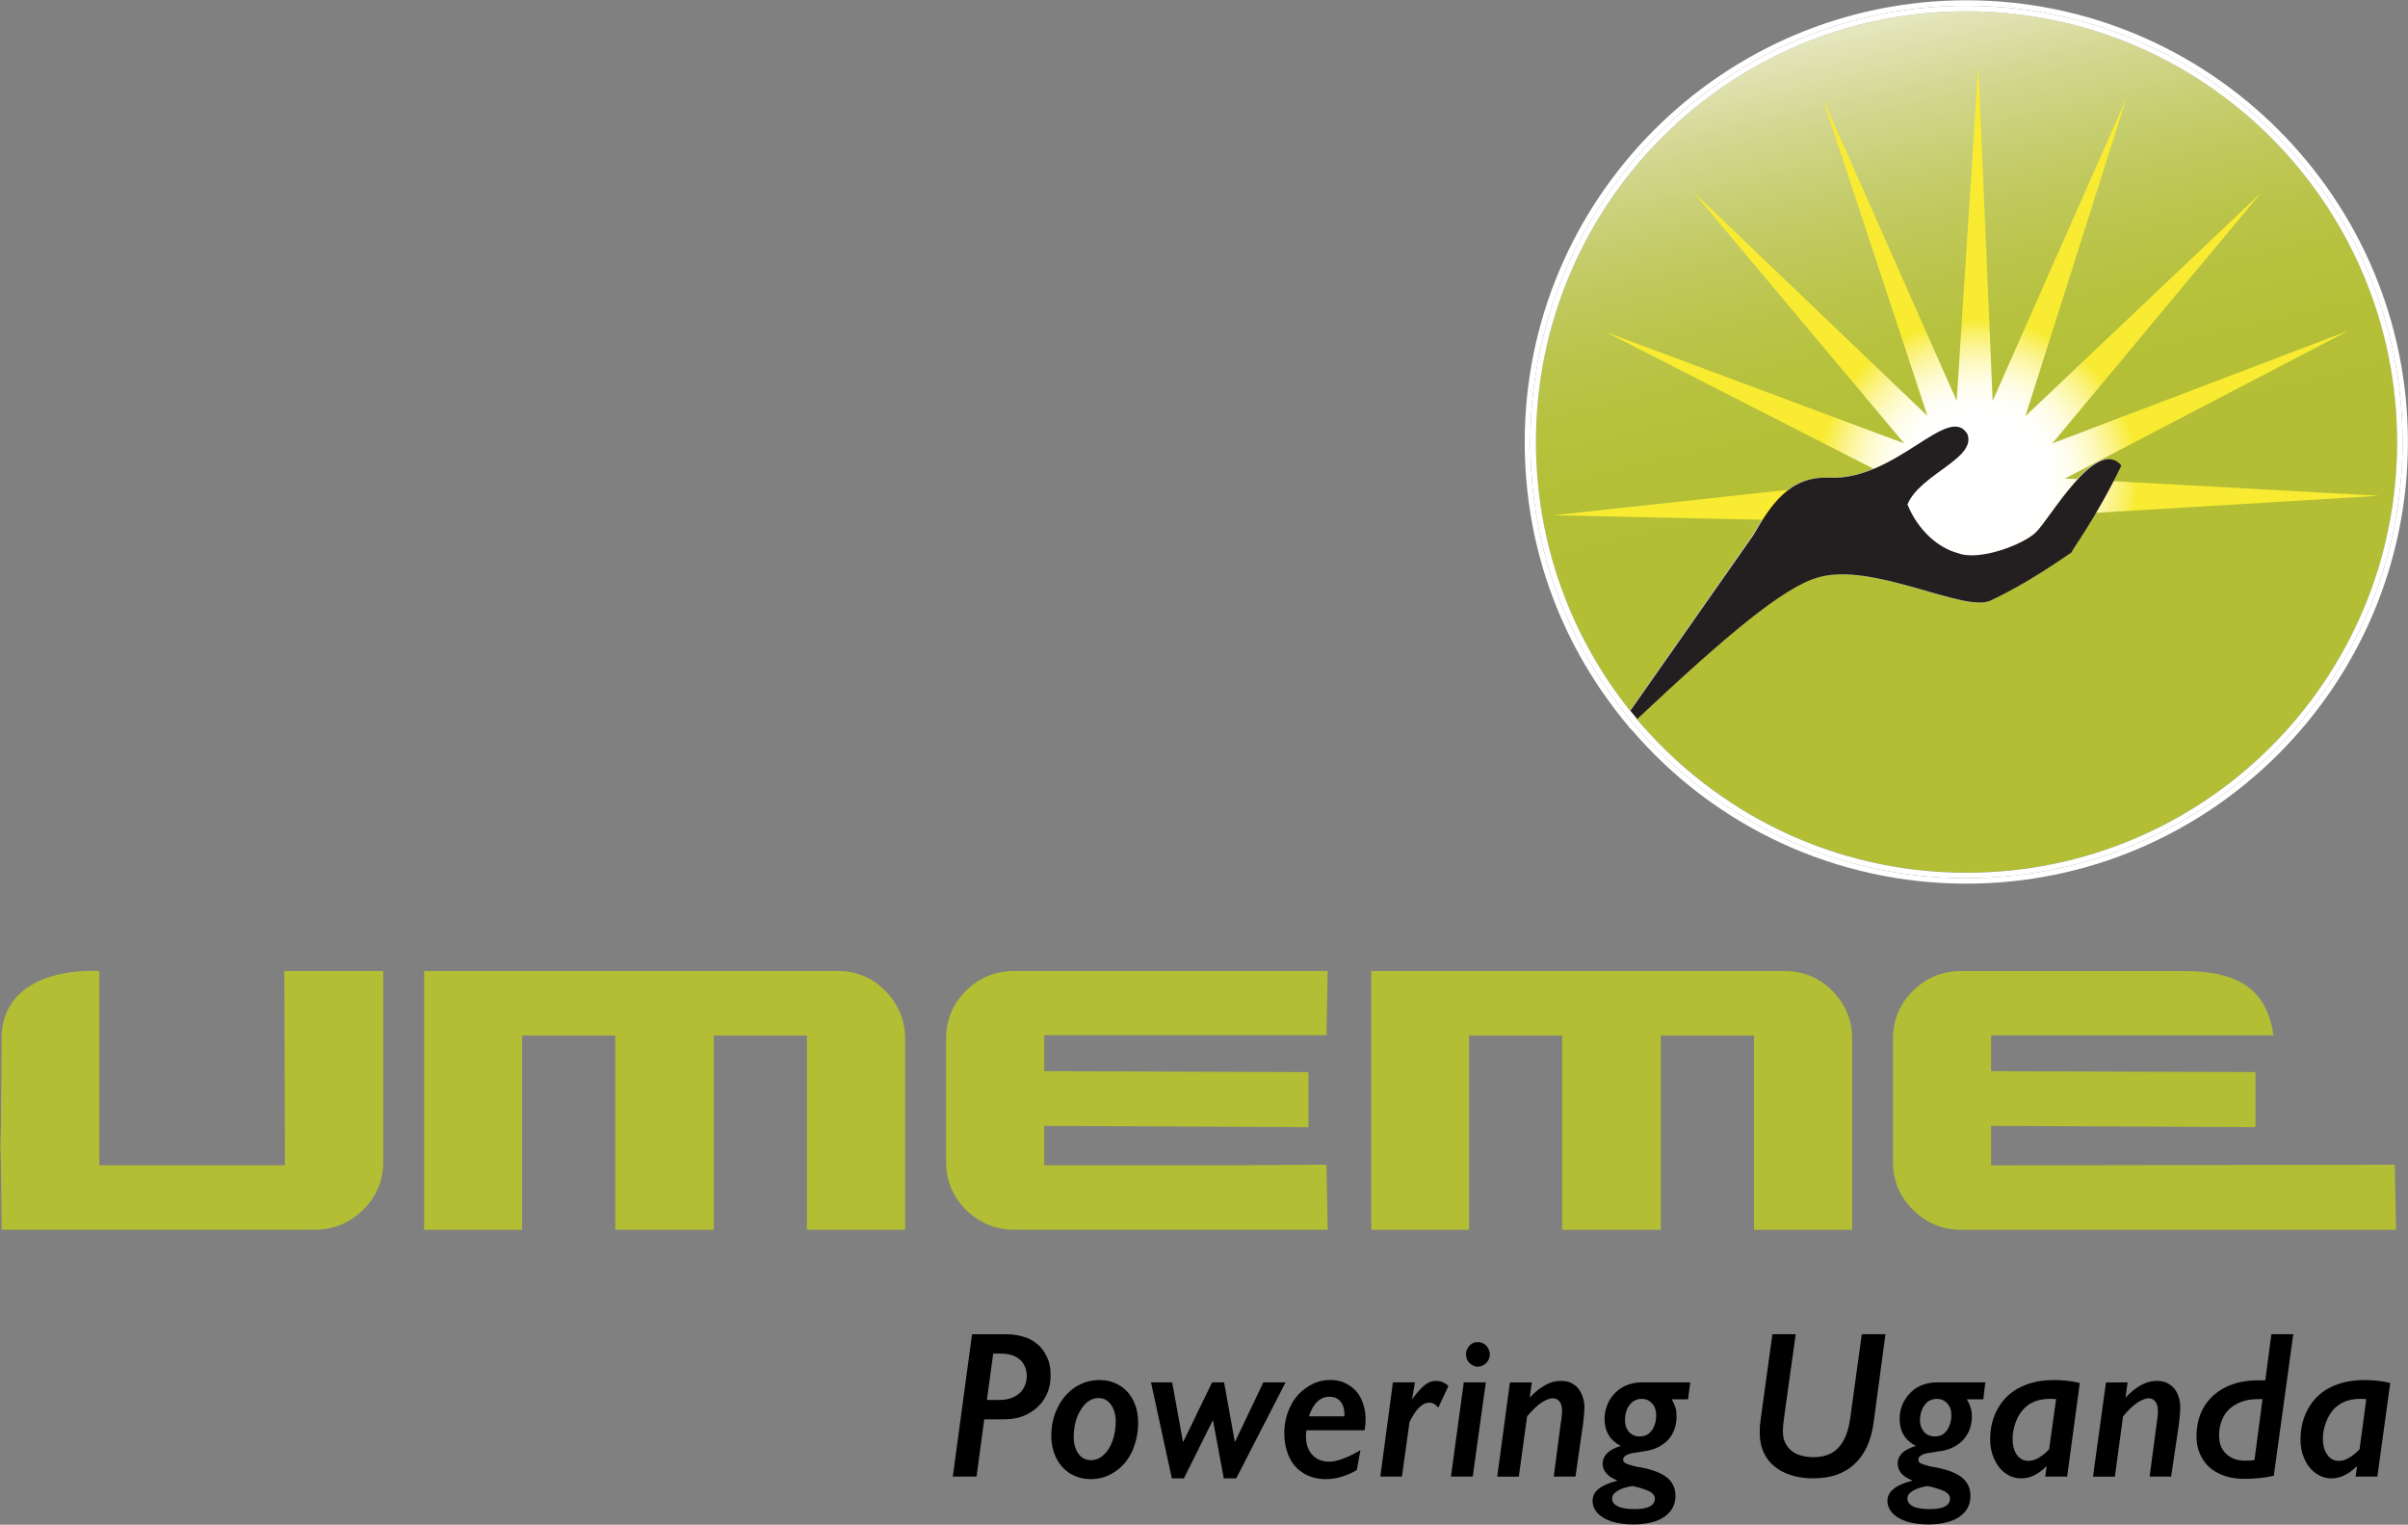 <svg width="139px" height="88px" viewBox="0 0 139 88" version="1.1" xmlns:xlink="http://www.w3.org/1999/xlink"><rect x="0" y="0" width="139" height="88" fill="#808080" stroke="none"/><title>Logo</title><desc>Created with Sketch.</desc><defs><linearGradient x1="38.97%" y1="2.136%" x2="51.497%" y2="56.527%" id="linearGradient-1"><stop stop-color="#E4E6BD" offset="0%"></stop><stop stop-color="#E1E3B5" offset="2.397%"></stop><stop stop-color="#D5D894" offset="14.21%"></stop><stop stop-color="#CAD078" offset="26.54%"></stop><stop stop-color="#C1C95F" offset="39.26%"></stop><stop stop-color="#BBC44B" offset="52.47%"></stop><stop stop-color="#B6C13D" offset="66.4%"></stop><stop stop-color="#B4BF37" offset="81.51%"></stop><stop stop-color="#B3BE35" offset="100%"></stop></linearGradient><radialGradient cx="51.365%" cy="79.424%" fx="51.365%" fy="79.424%" r="47.218%" gradientTransform="translate(0.514,0.794),scale(0.632,1),translate(-0.514,-0.794)" id="radialGradient-2"><stop stop-color="#FFFFFF" offset="26.12%"></stop><stop stop-color="#FFFFFB" offset="31.6%"></stop><stop stop-color="#FEFDEF" offset="37.04%"></stop><stop stop-color="#FEFCDB" offset="42.47%"></stop><stop stop-color="#FDF9BF" offset="47.89%"></stop><stop stop-color="#FCF59B" offset="53.31%"></stop><stop stop-color="#FAF16F" offset="58.72%"></stop><stop stop-color="#F8EC3C" offset="64.04%"></stop><stop stop-color="#F8EB32" offset="64.97%"></stop></radialGradient></defs><g id="Symbols" stroke="none" stroke-width="1" fill="none" fill-rule="evenodd"><g id="Logo"><g id="umeme-logo"><g><g id="Group" transform="translate(0, 56)" fill="#B3BE35" fill-rule="nonzero"><path d="M0.022,10.123 L0.059,11.255 L0.094,14.975 L18.182,14.975 C19.265,14.975 20.185,14.585 20.958,13.827 C21.731,13.063 22.122,12.131 22.122,11.043 L22.122,0.041 L16.413,0.041 L16.448,11.255 L5.734,11.255 L5.734,0.041 C5.734,0.041 0.46,-0.377 0.094,3.593 L0.059,8.872 L0.022,10.123" id="Shape"></path><path d="M48.332,0.041 L24.485,0.041 L24.485,14.978 L30.141,14.978 L30.141,3.764 L35.515,3.764 L35.515,14.978 L41.206,14.978 L41.206,3.764 L46.58,3.764 L46.58,14.978 L52.248,14.978 L52.248,3.957 C52.248,2.875 51.854,1.943 51.093,1.176 C50.342,0.409 49.412,0.041 48.332,0.041" id="Shape"></path><path d="M76.571,3.748 L76.64,0.041 L58.542,0.041 C57.472,0.041 56.542,0.409 55.763,1.176 C54.996,1.943 54.611,2.872 54.611,3.957 L54.611,11.043 C54.611,12.131 54.996,13.067 55.763,13.827 C56.542,14.585 57.472,14.975 58.542,14.975 L76.64,14.975 L76.571,11.22 L70.971,11.255 L60.276,11.255 L60.276,8.981 L75.528,9.056 L75.528,5.878 L60.276,5.822 L60.276,3.748 L76.571,3.748" id="Shape"></path><path d="M102.997,0.041 L79.156,0.041 L79.156,14.978 L84.802,14.978 L84.802,3.764 L90.173,3.764 L90.173,14.978 L95.867,14.978 L95.867,3.764 L101.247,3.764 L101.247,14.978 L106.915,14.978 L106.915,3.957 C106.915,2.875 106.527,1.943 105.757,1.176 C105.006,0.409 104.061,0.041 102.997,0.041" id="Shape"></path><path d="M138.237,11.223 L114.934,11.258 L114.934,8.981 L130.196,9.056 L130.196,5.875 L114.934,5.825 L114.934,3.752 L131.226,3.752 L131.226,3.683 C130.819,1.101 129.232,0.034 125.986,0.044 L113.204,0.044 C112.133,0.044 111.2,0.421 110.434,1.179 C109.657,1.946 109.269,2.875 109.269,3.964 L109.269,11.052 C109.269,12.134 109.66,13.067 110.434,13.831 C111.2,14.588 112.133,14.978 113.204,14.978 L138.312,14.978 L138.237,11.223" id="Shape"></path></g><g id="Group" transform="translate(88, 0)"><g id="Shape"><path d="M23.658,26.621 C24.285,26.164 24.995,25.641 24.948,25.315 C24.904,25.246 24.863,25.246 24.822,25.246 C24.458,25.246 23.705,25.726 22.977,26.183 C21.577,27.085 19.823,28.21 17.783,28.21 C17.707,28.21 17.607,28.2 17.531,28.194 L17.346,28.191 C15.608,28.191 14.757,29.444 13.69,31.252 L8.317,38.917 C12.711,34.911 15.077,33.175 16.709,32.721 C17.186,32.583 17.72,32.52 18.313,32.52 C19.923,32.52 21.734,33.031 23.325,33.485 C24.486,33.824 25.578,34.137 26.244,34.137 C26.464,34.137 26.558,34.105 26.598,34.087 C27.935,33.473 29.316,32.655 31.058,31.436 C31.134,31.324 31.221,31.195 31.316,31.045 C31.777,30.346 32.656,28.984 33.578,27.142 C32.816,27.326 31.498,29.115 30.848,30.005 C30.459,30.54 30.157,30.963 29.913,31.205 C29.178,31.881 27.217,32.683 25.786,32.683 C25.403,32.683 25.051,32.627 24.832,32.527 C23.419,32.166 22.139,30.945 21.486,29.353 L21.392,29.109 L21.486,28.874 C21.888,27.909 22.826,27.223 23.658,26.621 Z"></path><path d="M25.506,0.648 C11.776,0.648 0.662,11.791 0.662,25.509 C0.662,31.368 2.69,36.759 6.089,41.013 L13.175,30.885 C14.151,29.218 15.184,27.561 17.346,27.561 C17.415,27.561 17.491,27.561 17.553,27.568 C17.635,27.568 17.707,27.568 17.779,27.568 C20.886,27.568 23.432,24.61 24.822,24.61 C25.12,24.61 25.352,24.742 25.531,25.052 C26.052,26.468 22.801,27.361 22.073,29.109 C22.697,30.625 23.874,31.628 24.995,31.919 C25.221,32 25.491,32.041 25.786,32.041 C27.079,32.041 28.858,31.311 29.476,30.728 C30.189,30.052 32.219,26.49 33.695,26.49 C33.949,26.49 34.187,26.609 34.404,26.86 C32.963,29.92 31.466,31.866 31.557,31.866 C29.649,33.188 28.227,34.024 26.856,34.66 C26.702,34.735 26.489,34.766 26.244,34.766 C24.543,34.766 21.04,33.137 18.313,33.137 C17.804,33.137 17.327,33.194 16.888,33.319 C14.93,33.874 11.647,36.627 6.478,41.486 C11.038,46.909 17.867,50.364 25.509,50.364 C39.25,50.364 50.375,39.237 50.375,25.503 C50.372,11.791 39.25,0.648 25.506,0.648 Z" fill="url(#linearGradient-1)" fill-rule="nonzero"></path><path d="M23.84,26.885 C24.832,26.152 25.422,25.669 25.24,25.159 C25.117,24.967 24.96,24.927 24.819,24.927 C24.358,24.927 23.639,25.39 22.798,25.926 C21.436,26.791 19.732,27.884 17.776,27.884 L17.34,27.878 C15.444,27.878 14.487,29.247 13.442,31.048 L6.352,41.176 C11.248,36.577 14.701,33.611 16.8,33.031 C17.243,32.89 17.745,32.83 18.307,32.83 C19.873,32.83 21.659,33.344 23.231,33.798 C24.414,34.127 25.535,34.45 26.238,34.45 C26.457,34.45 26.608,34.422 26.724,34.365 C28.08,33.742 29.492,32.896 31.297,31.646 C31.35,31.552 31.454,31.411 31.576,31.208 C32.056,30.472 33.051,28.962 34.024,26.925 C33.889,26.819 33.773,26.803 33.688,26.803 C32.791,26.803 31.413,28.689 30.591,29.807 C30.208,30.331 29.906,30.75 29.684,30.957 C28.996,31.599 27.145,32.357 25.779,32.357 C25.428,32.357 25.133,32.307 24.866,32.21 C23.579,31.878 22.38,30.728 21.772,29.225 L21.724,29.109 L21.772,28.984 C22.145,28.116 23.043,27.461 23.84,26.885 Z M21.486,29.35 C22.139,30.941 23.419,32.163 24.832,32.523 C25.051,32.624 25.403,32.68 25.786,32.68 C27.217,32.68 29.178,31.881 29.913,31.201 C30.154,30.96 30.459,30.537 30.848,30.002 C31.498,29.115 32.816,27.323 33.578,27.138 C32.659,28.98 31.777,30.346 31.316,31.042 C31.221,31.195 31.134,31.321 31.058,31.433 C29.316,32.649 27.935,33.466 26.598,34.084 C26.558,34.102 26.464,34.134 26.244,34.134 C25.578,34.134 24.486,33.824 23.325,33.482 C21.734,33.028 19.923,32.517 18.313,32.517 C17.723,32.517 17.189,32.583 16.709,32.718 C15.077,33.172 12.711,34.907 8.317,38.914 L13.69,31.248 C14.757,29.438 15.608,28.188 17.346,28.188 L17.531,28.191 C17.607,28.194 17.707,28.207 17.783,28.207 C19.826,28.207 21.577,27.082 22.977,26.18 C23.705,25.722 24.461,25.243 24.822,25.243 C24.863,25.243 24.904,25.243 24.948,25.312 C24.995,25.638 24.285,26.161 23.658,26.618 C22.826,27.22 21.888,27.903 21.489,28.868 L21.395,29.103 L21.486,29.35 Z" fill="#FFFFFF" fill-rule="nonzero"></path><path d="M25.506,0.016 C11.452,0.016 0.013,11.456 0.013,25.509 C0.013,31.352 1.946,36.84 5.586,41.408 L5.612,41.439 L5.612,41.445 L5.907,41.799 L6.107,42.059 L6.129,42.053 C10.981,47.748 18.034,51 25.503,51 C39.551,51 50.994,39.563 50.994,25.506 C50.997,11.456 39.554,0.016 25.506,0.016 Z M25.506,50.687 C18.059,50.687 11.038,47.413 6.233,41.702 L5.841,41.21 C2.231,36.715 0.339,31.286 0.339,25.513 C0.339,11.625 11.634,0.335 25.506,0.335 C39.394,0.335 50.686,11.625 50.686,25.513 C50.686,39.387 39.394,50.687 25.506,50.687 Z" fill="#FFFFFF" fill-rule="nonzero"></path><path d="M25.506,0.335 C11.634,0.335 0.339,11.625 0.339,25.513 C0.339,31.286 2.231,36.715 5.841,41.21 L6.233,41.702 C11.038,47.416 18.062,50.687 25.506,50.687 C39.394,50.687 50.686,39.387 50.686,25.509 C50.686,11.625 39.394,0.335 25.506,0.335 Z M21.778,29.228 C22.387,30.732 23.586,31.881 24.872,32.213 C25.139,32.31 25.434,32.361 25.786,32.361 C27.151,32.361 29.003,31.602 29.69,30.96 C29.913,30.754 30.214,30.334 30.597,29.811 C31.419,28.695 32.794,26.806 33.695,26.806 C33.776,26.806 33.895,26.822 34.03,26.929 C33.061,28.965 32.066,30.475 31.582,31.211 C31.46,31.411 31.353,31.555 31.303,31.649 C29.498,32.903 28.083,33.748 26.73,34.369 C26.614,34.425 26.464,34.453 26.244,34.453 C25.538,34.453 24.42,34.127 23.237,33.802 C21.665,33.344 19.879,32.834 18.313,32.834 C17.751,32.834 17.249,32.893 16.806,33.034 C14.71,33.614 11.255,36.58 6.359,41.179 L13.448,31.051 C14.493,29.25 15.451,27.881 17.346,27.881 L17.783,27.887 C19.738,27.887 21.442,26.794 22.804,25.929 C23.642,25.393 24.364,24.93 24.825,24.93 C24.963,24.93 25.123,24.974 25.246,25.162 C25.425,25.672 24.835,26.155 23.846,26.888 C23.046,27.464 22.151,28.119 21.784,28.987 L21.737,29.112 L21.778,29.228 Z M25.506,50.37 C17.864,50.37 11.038,46.915 6.475,41.492 C11.644,36.63 14.923,33.88 16.885,33.325 C17.327,33.197 17.804,33.144 18.31,33.144 C21.037,33.144 24.54,34.773 26.241,34.773 C26.485,34.773 26.699,34.745 26.853,34.666 C28.221,34.027 29.646,33.191 31.554,31.872 C31.463,31.872 32.96,29.923 34.401,26.866 C34.187,26.615 33.946,26.496 33.691,26.496 C32.213,26.496 30.186,30.058 29.473,30.735 C28.855,31.314 27.076,32.047 25.782,32.047 C25.487,32.047 25.218,32.007 24.992,31.925 C23.871,31.634 22.694,30.631 22.07,29.115 C22.798,27.364 26.049,26.474 25.528,25.058 C25.349,24.745 25.117,24.617 24.819,24.617 C23.429,24.617 20.886,27.574 17.776,27.574 C17.701,27.574 17.629,27.574 17.55,27.574 C17.484,27.568 17.412,27.568 17.343,27.568 C15.181,27.568 14.148,29.225 13.172,30.891 L6.089,41.016 C2.693,36.762 0.662,31.371 0.662,25.513 C0.662,11.791 11.776,0.652 25.506,0.652 C39.246,0.652 50.372,11.795 50.372,25.513 C50.372,39.246 39.25,50.37 25.506,50.37 Z" fill="#FFFFFF" fill-rule="nonzero"></path></g><polygon id="Shape" fill="url(#radialGradient-2)" fill-rule="nonzero" points="49.333 28.614 31.196 27.618 47.526 19.103 30.468 25.591 39.234 15.065 42.517 11.127 42.504 11.14 42.517 11.127 38.678 14.761 28.915 24.018 34.749 5.664 34.727 5.701 34.746 5.664 27.025 23.141 26.391 8.292 26.194 3.778 24.948 23.138 17.202 5.639 17.214 5.658 17.202 5.645 23.262 24.006 9.732 11.065 21.919 25.591 4.667 19.153 21.247 27.618 1.688 29.735 1.701 29.735 1.688 29.739 21.464 30.165 22.387 33.134 27.188 33.867 29.696 32.26 31.193 29.704"></polygon><path d="M26.887,34.666 C28.252,34.027 29.677,33.191 31.592,31.872 C31.494,31.872 32.995,29.923 34.454,26.866 C33.013,25.149 30.336,29.948 29.508,30.735 C28.761,31.446 26.228,32.398 25.023,31.925 C23.906,31.634 22.722,30.631 22.107,29.115 C22.826,27.364 26.093,26.474 25.569,25.058 C24.489,23.226 21.458,27.743 17.588,27.574 C15.287,27.461 14.208,29.162 13.207,30.891 L6.111,41.019 C6.249,41.185 6.377,41.345 6.506,41.499 C11.681,36.637 14.961,33.886 16.929,33.332 C20.061,32.395 25.359,35.368 26.887,34.666 Z" id="Shape" fill="#231F20" fill-rule="nonzero"></path></g><g id="Group" transform="translate(55, 77)" fill="#000000" fill-rule="nonzero"><path d="M5.645,2.396 C5.645,2.877 5.535,3.306 5.313,3.688 C5.078,4.073 4.764,4.374 4.354,4.589 C3.946,4.82 3.479,4.916 2.95,4.916 L1.815,4.916 L1.37,8.22 L0,8.22 L1.11,0.006 L3.04,0.006 C3.366,0.006 3.686,0.038 4.003,0.128 C4.322,0.202 4.595,0.346 4.836,0.542 C5.075,0.722 5.278,0.972 5.413,1.283 C5.579,1.587 5.645,1.947 5.645,2.396 Z M4.272,2.405 C4.272,2.145 4.203,1.921 4.081,1.719 C3.971,1.53 3.802,1.385 3.58,1.28 C3.36,1.174 3.081,1.122 2.765,1.122 L2.332,1.122 L1.968,3.797 L2.718,3.797 C3.034,3.797 3.313,3.736 3.554,3.614 C3.783,3.492 3.965,3.335 4.081,3.127 C4.2,2.925 4.272,2.678 4.272,2.405 Z" id="Shape"></path><path d="M10.698,5.112 C10.698,5.708 10.576,6.254 10.35,6.767 C10.115,7.264 9.783,7.662 9.363,7.937 C8.936,8.226 8.479,8.367 7.974,8.367 C7.532,8.367 7.134,8.255 6.786,8.053 C6.438,7.835 6.162,7.536 5.971,7.148 C5.783,6.767 5.686,6.337 5.686,5.853 C5.686,5.266 5.808,4.724 6.062,4.22 C6.303,3.727 6.642,3.342 7.068,3.056 C7.498,2.787 7.952,2.649 8.447,2.649 C8.883,2.649 9.275,2.745 9.613,2.954 C9.958,3.149 10.225,3.451 10.413,3.82 C10.604,4.201 10.698,4.628 10.698,5.112 Z M9.406,5.045 C9.406,4.653 9.312,4.323 9.131,4.07 C8.952,3.82 8.711,3.688 8.413,3.688 C8.131,3.688 7.896,3.794 7.673,4.002 C7.46,4.208 7.288,4.49 7.153,4.843 C7.034,5.199 6.977,5.564 6.977,5.939 C6.977,6.196 7.018,6.424 7.103,6.626 C7.19,6.844 7.306,7.001 7.46,7.116 C7.61,7.219 7.777,7.273 7.949,7.273 C8.228,7.273 8.469,7.19 8.692,6.982 C8.917,6.783 9.096,6.517 9.212,6.177 C9.338,5.834 9.406,5.452 9.406,5.045 Z" id="Shape"></path><polygon id="Shape" points="19.208 2.784 16.359 8.325 15.641 8.325 15.023 4.993 14.998 4.993 13.34 8.325 12.644 8.325 11.441 2.784 12.663 2.784 13.284 6.209 13.306 6.209 14.967 2.784 15.66 2.784 16.277 6.209 16.293 6.209 17.926 2.784"></polygon><path d="M21.788,2.646 C22.189,2.646 22.543,2.732 22.853,2.938 C23.164,3.124 23.405,3.39 23.574,3.736 C23.734,4.079 23.828,4.48 23.828,4.916 C23.828,5.118 23.809,5.33 23.772,5.548 L20.415,5.548 C20.396,5.676 20.386,5.805 20.386,5.917 C20.386,6.209 20.437,6.459 20.556,6.683 C20.665,6.905 20.819,7.062 21.026,7.187 C21.223,7.302 21.452,7.36 21.709,7.36 C21.947,7.36 22.226,7.302 22.521,7.187 C22.819,7.081 23.16,6.917 23.53,6.696 L23.32,7.848 C22.712,8.194 22.12,8.367 21.53,8.367 C21.051,8.367 20.634,8.255 20.267,8.043 C19.904,7.822 19.622,7.52 19.43,7.116 C19.239,6.709 19.136,6.244 19.136,5.718 C19.136,5.166 19.249,4.647 19.487,4.169 C19.716,3.694 20.045,3.319 20.462,3.056 C20.863,2.777 21.314,2.646 21.788,2.646 Z M22.609,4.743 L22.609,4.644 C22.609,4.329 22.533,4.079 22.386,3.897 C22.239,3.71 22.023,3.614 21.737,3.614 C21.204,3.614 20.8,3.996 20.559,4.743 L22.609,4.743 Z" id="Shape"></path><path d="M28.025,4.24 C27.94,4.14 27.862,4.07 27.781,4.025 C27.708,3.98 27.599,3.957 27.486,3.957 C27.107,3.957 26.724,4.326 26.364,5.073 L25.925,8.22 L24.677,8.22 L25.405,2.784 L26.674,2.784 L26.508,3.762 C26.781,3.39 27.019,3.117 27.229,2.95 C27.445,2.777 27.665,2.697 27.89,2.697 C28.025,2.697 28.157,2.716 28.273,2.774 C28.395,2.822 28.511,2.896 28.608,2.999 L28.025,4.24 Z" id="Shape"></path><path d="M30.768,2.784 L30.012,8.22 L28.755,8.22 L29.495,2.784 L30.768,2.784 Z M31,1.171 C31,1.289 30.965,1.405 30.906,1.514 C30.846,1.626 30.761,1.713 30.649,1.773 C30.539,1.841 30.423,1.879 30.304,1.879 C30.178,1.879 30.072,1.841 29.962,1.773 C29.862,1.713 29.774,1.626 29.711,1.514 C29.655,1.408 29.624,1.289 29.624,1.171 C29.624,1.042 29.652,0.927 29.711,0.824 C29.774,0.709 29.859,0.619 29.953,0.555 C30.062,0.487 30.175,0.459 30.304,0.459 C30.435,0.459 30.551,0.487 30.655,0.555 C30.765,0.619 30.846,0.709 30.902,0.824 C30.965,0.927 31,1.042 31,1.171 Z" id="Shape"></path><path d="M35.943,8.22 L34.689,8.22 L35.087,5.195 C35.121,4.974 35.146,4.817 35.146,4.721 C35.168,4.612 35.168,4.503 35.168,4.387 C35.168,4.192 35.118,4.028 35.031,3.897 C34.924,3.765 34.799,3.701 34.632,3.701 C34.463,3.701 34.253,3.781 33.993,3.941 C33.736,4.108 33.46,4.378 33.15,4.746 L32.673,8.223 L31.426,8.223 L32.159,2.787 L33.423,2.787 L33.303,3.659 C33.604,3.335 33.905,3.095 34.2,2.941 C34.495,2.777 34.786,2.697 35.087,2.697 C35.382,2.697 35.626,2.752 35.83,2.896 C36.037,3.018 36.184,3.21 36.287,3.438 C36.397,3.675 36.463,3.929 36.463,4.23 C36.463,4.297 36.447,4.362 36.447,4.432 C36.447,4.496 36.441,4.56 36.441,4.628 C36.428,4.708 36.425,4.785 36.413,4.868 C36.403,4.964 36.391,5.073 36.378,5.199 L35.943,8.22 Z" id="Shape"></path><path d="M42.566,2.784 L42.443,3.762 L41.503,3.762 C41.603,3.948 41.679,4.115 41.719,4.265 C41.766,4.406 41.779,4.56 41.779,4.743 C41.779,5.25 41.635,5.683 41.337,6.048 C41.042,6.385 40.638,6.616 40.108,6.728 C39.939,6.748 39.773,6.78 39.607,6.808 C39.431,6.831 39.284,6.86 39.143,6.882 C39.008,6.917 38.905,6.962 38.82,7.027 C38.732,7.081 38.695,7.155 38.695,7.261 C38.695,7.334 38.745,7.408 38.839,7.453 C38.927,7.498 39.046,7.536 39.181,7.575 C39.334,7.623 39.497,7.665 39.685,7.684 C40.403,7.819 40.92,8.024 41.24,8.287 C41.553,8.55 41.716,8.903 41.716,9.329 C41.716,9.676 41.619,9.955 41.431,10.205 C41.227,10.458 40.958,10.654 40.594,10.785 C40.227,10.913 39.795,10.984 39.303,10.984 C38.823,10.984 38.406,10.926 38.046,10.817 C37.689,10.699 37.413,10.538 37.221,10.333 C37.024,10.121 36.93,9.878 36.93,9.618 C36.93,9.355 37.04,9.117 37.275,8.935 C37.51,8.745 37.864,8.582 38.34,8.466 L38.34,8.434 C37.789,8.213 37.51,7.886 37.51,7.463 C37.51,7.312 37.557,7.171 37.642,7.033 C37.729,6.895 37.852,6.783 37.996,6.696 C38.14,6.603 38.334,6.52 38.554,6.452 C37.927,6.122 37.623,5.603 37.623,4.891 C37.623,4.519 37.72,4.153 37.899,3.829 C38.087,3.502 38.35,3.242 38.676,3.053 C39.011,2.877 39.372,2.784 39.767,2.784 L42.566,2.784 Z M40.525,9.486 C40.525,9.329 40.428,9.207 40.246,9.089 C40.055,8.992 39.723,8.871 39.24,8.765 C38.88,8.816 38.594,8.909 38.381,9.041 C38.162,9.169 38.058,9.316 38.058,9.486 C38.058,9.682 38.159,9.823 38.394,9.938 C38.61,10.048 38.933,10.096 39.356,10.096 C40.137,10.099 40.525,9.894 40.525,9.486 Z M40.6,4.669 C40.6,4.387 40.525,4.163 40.368,4.002 C40.205,3.82 40.008,3.736 39.76,3.736 C39.575,3.736 39.419,3.787 39.268,3.884 C39.121,4.002 39.008,4.134 38.923,4.326 C38.836,4.528 38.801,4.74 38.801,4.968 C38.801,5.243 38.876,5.458 39.03,5.644 C39.184,5.811 39.391,5.904 39.654,5.904 C39.848,5.904 40.014,5.859 40.158,5.753 C40.296,5.644 40.406,5.506 40.484,5.314 C40.566,5.122 40.6,4.916 40.6,4.669 Z" id="Shape"></path><path d="M53.837,0.006 L53.154,5.096 C53.013,6.148 52.643,6.953 52.057,7.488 C51.468,8.053 50.668,8.322 49.671,8.322 C49.038,8.322 48.49,8.21 48.02,7.998 C47.556,7.78 47.192,7.485 46.945,7.081 C46.697,6.69 46.581,6.225 46.581,5.699 C46.581,5.635 46.581,5.561 46.581,5.487 C46.581,5.436 46.581,5.362 46.587,5.298 C46.597,5.231 46.612,5.067 46.647,4.817 L47.311,0.003 L48.656,0.003 L47.991,4.766 C47.941,5.093 47.916,5.385 47.916,5.638 C47.916,5.959 47.998,6.225 48.151,6.446 C48.295,6.664 48.496,6.824 48.756,6.934 C49.01,7.039 49.33,7.1 49.69,7.1 C50.314,7.1 50.806,6.911 51.145,6.523 C51.486,6.151 51.706,5.587 51.806,4.83 L52.471,0.003 L53.837,0.003 L53.837,0.006 Z" id="Shape"></path><path d="M59.601,2.784 L59.485,3.762 L58.533,3.762 C58.645,3.948 58.714,4.115 58.761,4.265 C58.802,4.406 58.824,4.56 58.824,4.743 C58.824,5.25 58.68,5.683 58.373,6.048 C58.081,6.385 57.677,6.616 57.15,6.728 C56.984,6.748 56.812,6.78 56.646,6.808 C56.47,6.831 56.32,6.86 56.185,6.882 C56.044,6.917 55.937,6.962 55.853,7.027 C55.774,7.081 55.737,7.155 55.737,7.261 C55.737,7.334 55.781,7.408 55.862,7.453 C55.95,7.498 56.081,7.536 56.213,7.575 C56.357,7.623 56.527,7.665 56.715,7.684 C57.429,7.819 57.95,8.024 58.266,8.287 C58.583,8.55 58.743,8.903 58.743,9.329 C58.743,9.676 58.649,9.955 58.464,10.205 C58.266,10.458 57.981,10.654 57.62,10.785 C57.254,10.913 56.821,10.984 56.338,10.984 C55.849,10.984 55.426,10.926 55.075,10.817 C54.715,10.699 54.442,10.538 54.242,10.333 C54.053,10.121 53.95,9.878 53.95,9.618 C53.95,9.355 54.069,9.117 54.307,8.935 C54.527,8.745 54.887,8.582 55.364,8.466 L55.364,8.434 C54.815,8.213 54.542,7.886 54.542,7.463 C54.542,7.312 54.574,7.171 54.665,7.033 C54.759,6.895 54.868,6.783 55.022,6.696 C55.176,6.603 55.364,6.52 55.586,6.452 C54.962,6.122 54.655,5.603 54.655,4.891 C54.655,4.519 54.743,4.153 54.934,3.829 C55.129,3.502 55.373,3.242 55.708,3.053 C56.038,2.877 56.404,2.784 56.796,2.784 L59.601,2.784 Z M57.564,9.486 C57.564,9.329 57.467,9.207 57.285,9.089 C57.091,8.992 56.762,8.871 56.279,8.765 C55.928,8.816 55.636,8.909 55.417,9.041 C55.207,9.169 55.103,9.316 55.103,9.486 C55.103,9.682 55.207,9.823 55.426,9.938 C55.639,10.048 55.969,10.096 56.404,10.096 C57.178,10.099 57.564,9.894 57.564,9.486 Z M57.642,4.669 C57.642,4.387 57.561,4.163 57.404,4.002 C57.251,3.82 57.041,3.736 56.793,3.736 C56.617,3.736 56.451,3.787 56.291,3.884 C56.163,4.002 56.038,4.134 55.956,4.326 C55.875,4.528 55.828,4.74 55.828,4.968 C55.828,5.243 55.912,5.458 56.066,5.644 C56.219,5.811 56.426,5.904 56.686,5.904 C56.881,5.904 57.053,5.859 57.194,5.753 C57.326,5.644 57.439,5.506 57.517,5.314 C57.598,5.122 57.642,4.916 57.642,4.669 Z" id="Shape"></path><path d="M64.325,8.22 L63.059,8.22 L63.14,7.658 L63.134,7.649 L63.115,7.642 C62.651,8.101 62.162,8.325 61.676,8.325 C61.341,8.325 61.037,8.226 60.758,8.024 C60.485,7.828 60.275,7.562 60.119,7.216 C59.962,6.873 59.88,6.501 59.88,6.093 C59.88,5.397 60.031,4.794 60.344,4.259 C60.658,3.723 61.081,3.319 61.639,3.056 C62.194,2.777 62.836,2.649 63.573,2.649 C64.071,2.649 64.563,2.697 65.055,2.819 L64.325,8.22 Z M63.686,3.749 C63.57,3.736 63.457,3.733 63.35,3.733 C63.037,3.733 62.745,3.778 62.485,3.871 C62.222,3.973 61.996,4.124 61.811,4.32 C61.623,4.528 61.466,4.769 61.354,5.083 C61.241,5.391 61.175,5.699 61.175,6.023 C61.175,6.414 61.256,6.728 61.419,6.962 C61.592,7.197 61.811,7.315 62.093,7.315 C62.269,7.315 62.466,7.264 62.676,7.139 C62.893,7.01 63.093,6.85 63.284,6.645 L63.686,3.749 Z" id="Shape"></path><path d="M70.327,8.22 L69.086,8.22 L69.487,5.195 C69.519,4.974 69.544,4.817 69.547,4.721 C69.56,4.612 69.56,4.503 69.56,4.387 C69.56,4.192 69.519,4.028 69.418,3.897 C69.321,3.765 69.19,3.701 69.027,3.701 C68.867,3.701 68.66,3.781 68.394,3.941 C68.136,4.108 67.861,4.378 67.55,4.746 L67.08,8.223 L65.817,8.223 L66.566,2.787 L67.814,2.787 L67.695,3.659 C68.002,3.335 68.303,3.095 68.594,2.941 C68.892,2.777 69.187,2.697 69.487,2.697 C69.779,2.697 70.02,2.752 70.227,2.896 C70.434,3.018 70.588,3.21 70.691,3.438 C70.798,3.675 70.854,3.929 70.854,4.23 C70.854,4.297 70.854,4.362 70.845,4.432 C70.845,4.496 70.845,4.56 70.832,4.628 C70.832,4.708 70.826,4.785 70.807,4.868 C70.801,4.964 70.785,5.073 70.776,5.199 L70.327,8.22 Z" id="Shape"></path><path d="M77.377,0.006 L76.255,8.171 C75.747,8.293 75.173,8.351 74.562,8.351 C73.995,8.351 73.512,8.252 73.101,8.05 C72.681,7.854 72.352,7.562 72.133,7.187 C71.907,6.818 71.791,6.385 71.791,5.904 C71.791,5.243 71.945,4.66 72.236,4.176 C72.544,3.685 72.954,3.313 73.5,3.05 C74.035,2.787 74.656,2.665 75.355,2.665 L75.763,2.665 L76.114,0.003 L77.377,0.003 L77.377,0.006 Z M75.603,3.749 L75.365,3.749 C74.888,3.749 74.487,3.832 74.148,4.009 C73.81,4.179 73.547,4.413 73.362,4.743 C73.189,5.064 73.095,5.423 73.095,5.853 C73.095,6.289 73.221,6.642 73.5,6.905 C73.769,7.164 74.13,7.302 74.587,7.302 C74.822,7.302 75.001,7.293 75.139,7.261 L75.603,3.749 Z" id="Shape"></path><path d="M82.232,8.22 L80.975,8.22 L81.057,7.658 L81.05,7.649 L81.028,7.642 C80.555,8.101 80.069,8.325 79.583,8.325 C79.245,8.325 78.95,8.226 78.668,8.024 C78.399,7.828 78.182,7.562 78.029,7.216 C77.872,6.873 77.794,6.501 77.794,6.093 C77.794,5.397 77.954,4.794 78.258,4.259 C78.568,3.723 79,3.319 79.549,3.056 C80.11,2.777 80.765,2.649 81.486,2.649 C81.981,2.649 82.48,2.697 82.975,2.819 L82.232,8.22 Z M81.593,3.749 C81.48,3.736 81.364,3.733 81.267,3.733 C80.944,3.733 80.659,3.778 80.402,3.871 C80.138,3.973 79.919,4.124 79.721,4.32 C79.536,4.528 79.386,4.769 79.27,5.083 C79.151,5.391 79.085,5.699 79.085,6.023 C79.085,6.414 79.173,6.728 79.345,6.962 C79.515,7.197 79.725,7.315 80.007,7.315 C80.188,7.315 80.38,7.264 80.596,7.139 C80.815,7.01 81.006,6.85 81.204,6.645 L81.593,3.749 Z" id="Shape"></path></g></g></g></g></g></svg>